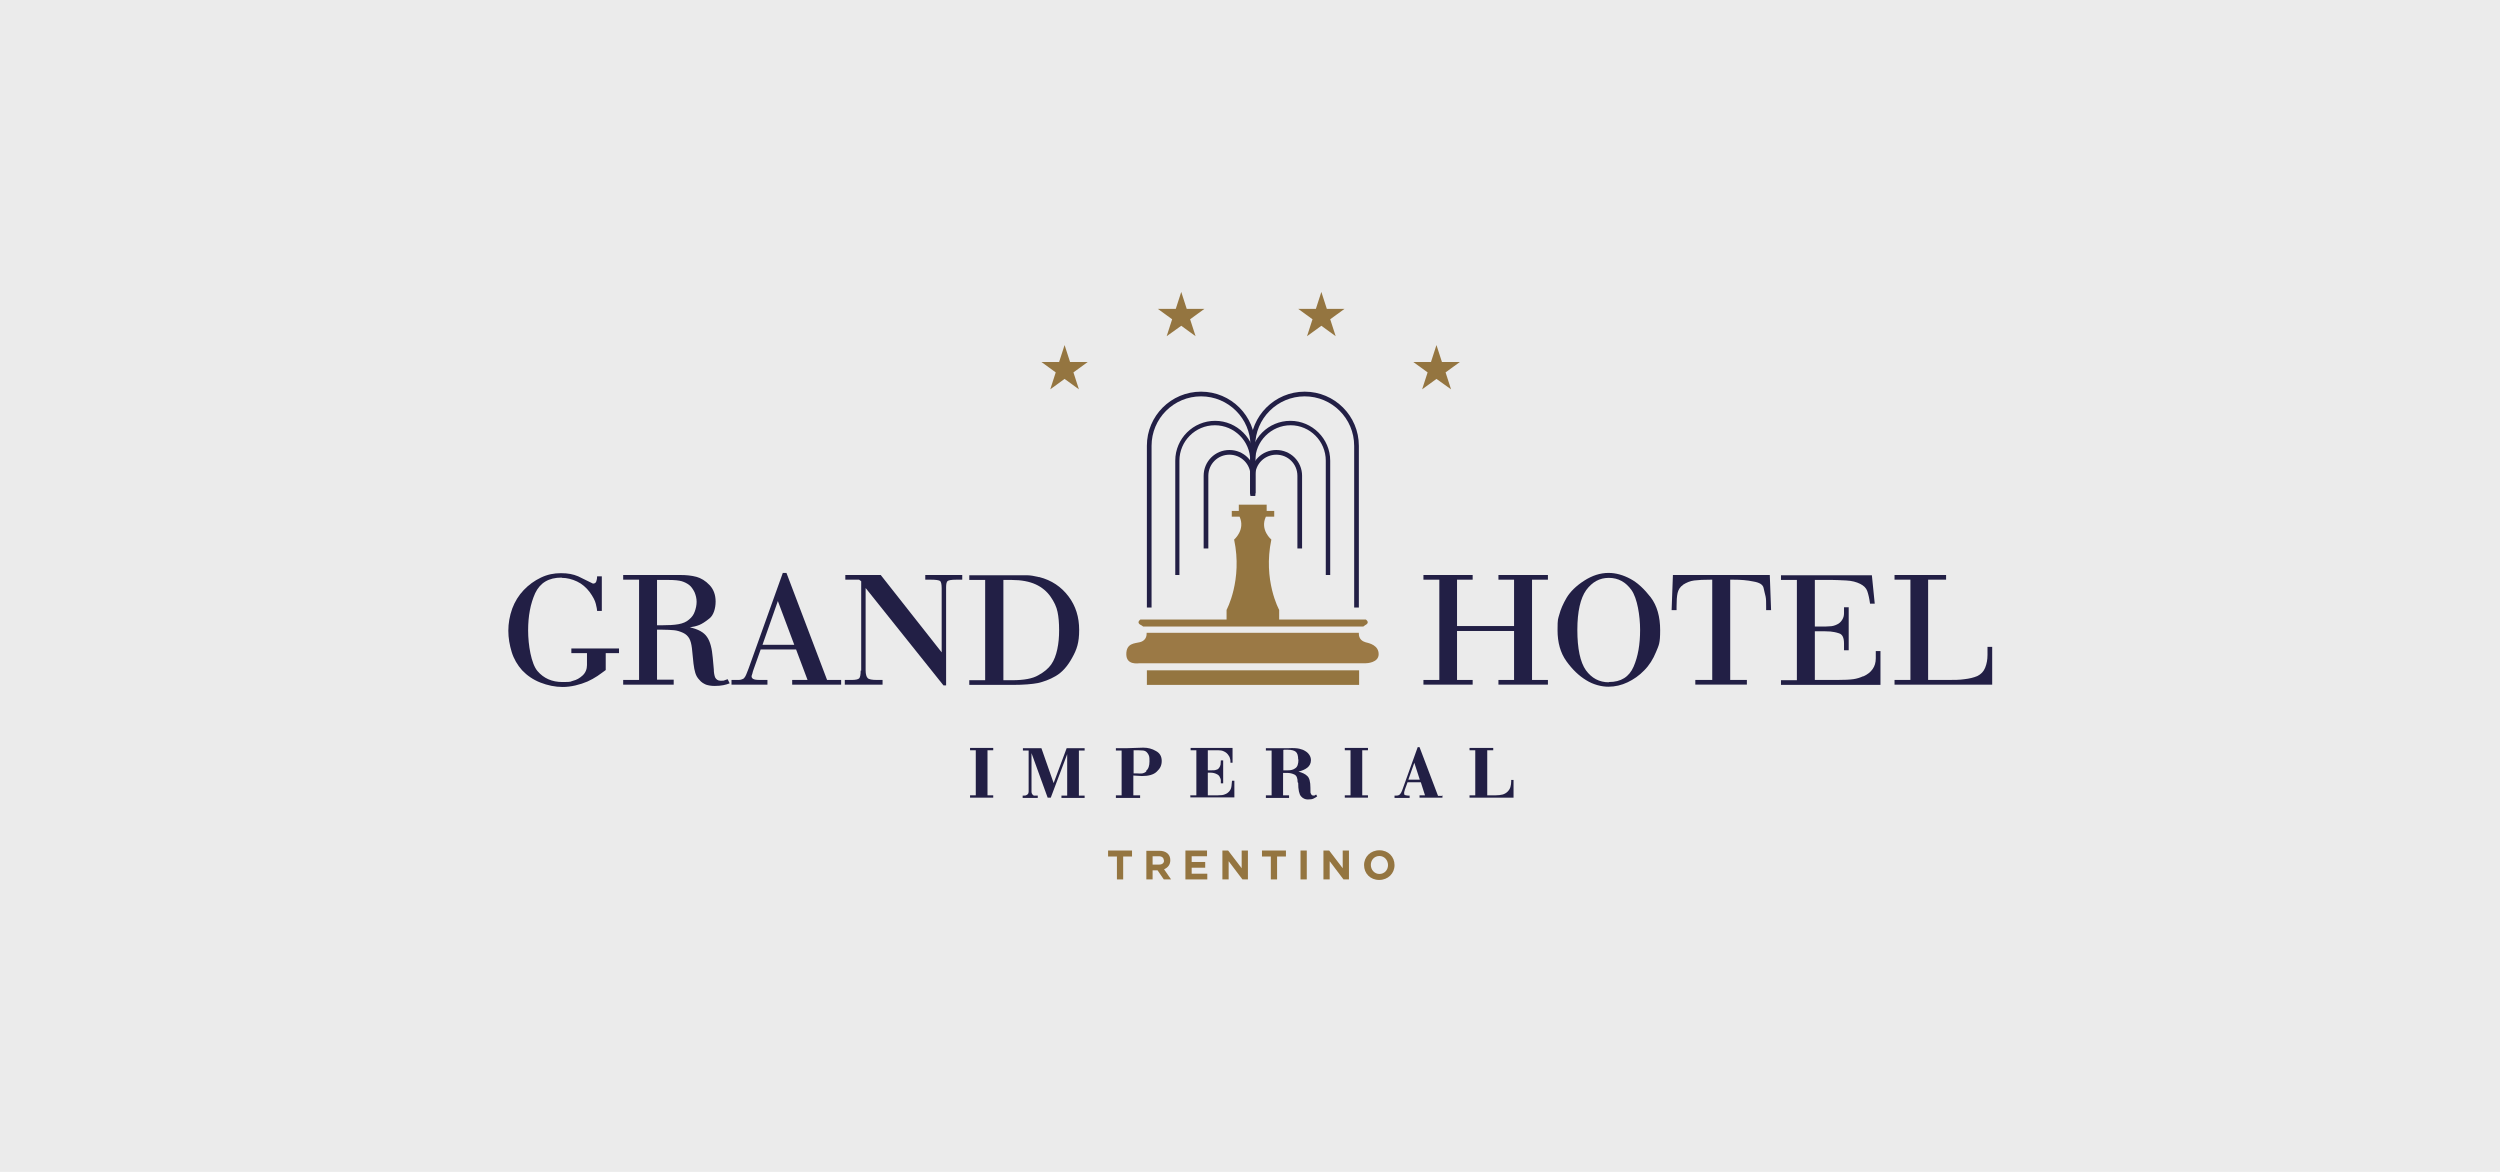 <?xml version="1.0" encoding="UTF-8"?>
<svg id="Ebene_1" data-name="Ebene 1" xmlns="http://www.w3.org/2000/svg" version="1.1" xmlns:xlink="http://www.w3.org/1999/xlink" viewBox="0 0 960 450">
  <defs>
    <style>
      .cls-1 {
        fill: #221f45;
      }

      .cls-1, .cls-2, .cls-3, .cls-4, .cls-5 {
        stroke-width: 0px;
      }

      .cls-2 {
        fill: #ebebeb;
      }

      .cls-3 {
        fill: none;
      }

      .cls-6 {
        clip-path: url(#clippath-1);
      }

      .cls-7 {
        clip-path: url(#clippath);
      }

      .cls-4 {
        fill: #947540;
      }

      .cls-5 {
        fill: #9b7945;
      }
    </style>
    <clipPath id="clippath">
      <rect class="cls-3" x="195" y="112.1" width="570" height="225.7"/>
    </clipPath>
    <clipPath id="clippath-1">
      <rect class="cls-3" x="195" y="112.1" width="570" height="225.7"/>
    </clipPath>
  </defs>
  <rect class="cls-2" x="-17" y="-19.5" width="992" height="489"/>
  <path class="cls-4" d="M524.4,237.9h-33.2v-3.7s-6.3-11.4-3-27c0,0-4.5-3.7-2.1-8.8h3.2v-2.2h-2.9v-2.4h-10.7v2.4h-2.7v2.2h3c2.3,5.1-2.1,8.8-2.1,8.8,3.3,15.6-2.9,27-2.9,27v3.7h-33.1c-1.6,1.2,0,2,0,2,0,0,.5.2,1.1.7h84.5c.6-.5,1-.7,1-.7,0,0,1.6-.8,0-2"/>
  <path class="cls-5" d="M524.4,246.6c-1.3-.3-2.6-1.3-2.6-3.2s0-.2,0-.4h-81.5v.4c0,1.9-1.3,2.9-2.6,3.2-1.9.5-5.2.3-5.2,4.6s4.5,3.5,5.1,3.5h86.7c.6,0,5.1-.2,5.1-3.5s-3.3-4.2-5.2-4.6"/>
  <polygon class="cls-4" points="440.4 263 521.9 263 521.9 257.4 440.4 257.4 440.4 263 440.4 263"/>
  <path class="cls-1" d="M442.2,233.3h-1.8v-62.1c0-11.5,9.3-20.8,20.8-20.8s20.8,9.3,20.8,20.8v18.1h-1.8v-18.1c0-10.5-8.5-19-19-19s-19,8.5-19,19v62.1h0Z"/>
  <path class="cls-1" d="M453.1,220.8h-1.8v-43.9c0-8.5,6.9-15.3,15.3-15.3s15.3,6.9,15.3,15.3v12.9h-1.8v-12.9c0-7.5-6.1-13.6-13.6-13.6s-13.6,6.1-13.6,13.6v43.9h.2Z"/>
  <path class="cls-1" d="M464,210.6h-1.8v-27.9c0-5.5,4.4-9.9,9.9-9.9s9.9,4.4,9.9,9.9v7.7h-1.8v-7.7c0-4.5-3.6-8.1-8.1-8.1s-8.1,3.6-8.1,8.1v27.9h0Z"/>
  <path class="cls-1" d="M521.8,233.3h-1.8v-62.1c0-10.5-8.5-19-19-19s-19,8.5-19,19v18.1h-1.8v-18.1c0-11.5,9.3-20.8,20.8-20.8s20.8,9.3,20.8,20.8v62.1h0Z"/>
  <path class="cls-1" d="M510.9,220.8h-1.8v-43.9c0-7.5-6.1-13.6-13.5-13.6s-13.6,6.1-13.6,13.6v12.9h-1.8v-12.9c0-8.5,6.9-15.3,15.3-15.3s15.3,6.9,15.3,15.3v43.9h.1Z"/>
  <path class="cls-1" d="M500,210.6h-1.8v-27.9c0-4.5-3.6-8.1-8.1-8.1s-8.1,3.6-8.1,8.1v7.7h-1.8v-7.7c0-5.5,4.4-9.9,9.9-9.9s9.9,4.4,9.9,9.9v27.9h0Z"/>
  <polygon class="cls-1" points="565.5 261.1 565.5 262.9 546.6 262.9 546.6 261.1 552.7 261.1 552.7 222.6 546.6 222.6 546.6 220.8 565.5 220.8 565.5 222.6 559.5 222.6 559.5 240.4 581.4 240.4 581.4 222.6 575.4 222.6 575.4 220.8 594.4 220.8 594.4 222.6 588.3 222.6 588.3 261.1 594.4 261.1 594.4 262.9 575.4 262.9 575.4 261.1 581.4 261.1 581.4 242.3 559.5 242.3 559.5 261.1 565.5 261.1 565.5 261.1"/>
  <path class="cls-1" d="M617.8,261.9c4.7,0,7.8-2,9.5-5.9s2.5-8.6,2.5-14.1-1.1-12.2-3.3-15.3-5.1-4.7-8.7-4.7-6.4,1.6-8.7,4.7c-2.2,3.1-3.4,8.2-3.4,15.3s1.1,12.4,3.3,15.5c2.2,3,5.1,4.6,8.8,4.6M617.7,220c2.8,0,5.6.8,8.4,2.3,2.8,1.5,5.3,3.9,7.8,7.1,2.4,3.2,3.6,7.4,3.6,12.6s-.5,5.7-1.6,8.4-2.6,5.1-4.5,7c-1.9,2-4.1,3.5-6.4,4.6-2.3,1.1-4.8,1.7-7.4,1.7s-5.8-.8-8.5-2.5c-2.8-1.7-5.3-4.1-7.6-7.3s-3.4-7.2-3.4-11.9.2-4.2.7-6.1c.5-1.9,1.4-4,2.8-6.4,1.4-2.3,3.6-4.5,6.7-6.5,3.1-2,6.2-3,9.4-3"/>
  <path class="cls-1" d="M646.3,224.6c-1.1.7-1.8,1.8-2.1,3.1s-.4,3.1-.4,5.3v1.3h-1.9l.5-13.5h37.2l.5,13.5h-1.9v-1.3c0-1.7,0-3-.2-3.9-.3-1.1-.5-2.2-.8-3.4s-1.5-2-3.9-2.4c-2.3-.5-4.9-.7-7.7-.7h-1.2v38.5h6.4v1.8h-19.8v-1.8h6.5v-38.5h-.6c-2.6,0-4.7.1-6.3.3s-3,.8-4.4,1.7"/>
  <g class="cls-7">
    <g>
      <path class="cls-1" d="M715.6,259.7c1.5-.7,2.7-1.6,3.5-2.8.8-1.1,1.2-2.5,1.2-4.1v-2.8h1.8v13h-38.2v-1.8h6.1v-38.5h-6.1v-1.8h34.9l1.1,10.9h-1.8c-.3-2.2-.7-3.8-1.1-4.9-.4-1.1-1.3-2-2.7-2.7s-3.2-1.2-5.4-1.3c-2.3-.1-4-.2-5.3-.2h-6.7v17.9h2.8c.9,0,1.8,0,2.9-.1,1,0,2-.3,2.8-.7.9-.4,1.5-1,2-1.8s.7-1.6.7-2.5v-2.3h1.8v16.5h-1.8v-2.6c0-2.2-.6-3.5-1.9-3.9-1.2-.4-2.3-.6-3.3-.7-1,0-1.8-.1-2.5-.1h-3.5v18.7h8.7c2.7,0,4.7-.1,6.1-.3,1.4-.2,2.6-.6,3.7-1.1"/>
      <path class="cls-1" d="M727.5,262.9v-1.8h6.1v-38.5h-6.1v-1.8h19.8v1.8h-6.9v38.5h7.3c2.6,0,4.8,0,6.7-.3,1.8-.2,3.5-.6,4.9-1.2,1.4-.7,2.4-1.7,3-3.2s.9-3.1.9-5v-3h1.8v14.5h-37.5Z"/>
    </g>
  </g>
  <polygon class="cls-1" points="372.5 288.1 372.5 287.2 381.4 287.2 381.4 288.1 379.2 288.1 379.2 305.4 381.4 305.4 381.4 306.3 372.5 306.3 372.5 305.4 374.7 305.4 374.7 288.1 372.5 288.1 372.5 288.1"/>
  <path class="cls-1" d="M396.1,302v2.1c0,.3.1.6.3.9.2.3.4.4.6.5h1.5v.9h-5.8v-.9h.6c.3,0,.6,0,.9-.2.3-.1.4-.3.6-.5.1-.2.2-.5.2-.9v-15.7h-2.2v-.9h7.1l4.7,13.4,5-13.4h6.9v.9h-2.2v17.3h2.2v.9h-8.9v-.9h2.2v-15.9l-6.3,16.7h-1.2l-6.2-17.1v12.7h0Z"/>
  <path class="cls-1" d="M440.1,296c.5-.4.8-.9,1-1.5s.3-1.3.3-2.1,0-1.7-.2-2.2-.4-.9-.8-1.3-.8-.6-1.4-.7c-.6,0-1.2-.1-2.1-.1s-.6,0-.8,0h-.8v8.9h1.5c.6.1,1.1,0,1.8,0,.6-.1,1.2-.4,1.6-.8M437.8,305.4v1h-9.3v-1h2.2v-17.2h-2.2v-.9h4.4l6.1-.2c1.8,0,3.4.4,4.9,1.3,1.5.8,2.2,2.1,2.2,3.8s-.6,2.9-1.9,4.1c-1.2,1.2-3.2,1.7-5.7,1.7l-3.3-.2v7.6h2.6,0Z"/>
  <path class="cls-1" d="M457.2,305.4h2.2v-17.3h-2.2v-.9h16.1v5.7h-.8c0-.6,0-1.2-.2-1.7-.1-.5-.4-1-.8-1.5s-.9-.9-1.6-1.2c-.6-.3-1.3-.4-2.1-.4h-4v7.7h1.4c.8,0,1.4,0,1.8-.2.5-.1.8-.3,1.1-.7.3-.4.5-.8.6-1.3,0-.5.1-1,.1-1.6h.9v8.8h-.9v-1.3c0-.3-.2-.7-.4-1.1-.2-.5-.6-.9-1.3-1.2-.6-.3-1.4-.5-2.3-.5h-1v8.7h3.8c1.3,0,2.2-.1,2.8-.4.6-.2,1.2-.6,1.7-1.2s.7-1.2.8-2c0-.7.2-1.4.2-2h.9v6.4h-16.9v-.9h0Z"/>
  <path class="cls-1" d="M498.5,291.7c0-1.5-.3-2.5-.9-3s-1.6-.8-3.1-.8-.9,0-1.1,0c-.3,0-.5,0-.6.1v7.8h1.8c1.1,0,2-.2,2.8-.8.8-.5,1.2-1.6,1.2-3.4M498.3,300.4c0-1.6-.4-2.6-1.3-3-.8-.4-1.8-.6-2.7-.6h-1.6v8.6h2.3v1h-8.9v-1h2.2v-17.2h-2.2v-.9h8.8c1.7-.1,3.1,0,4,.2s1.7.5,2.3.9c.7.4,1.2.9,1.6,1.5s.6,1.3.6,2c0,1.2-.5,2.2-1.4,2.9-.9.7-2.1,1.2-3.4,1.5,1.5.4,2.6.9,3.4,1.7.8.7,1.2,2.2,1.2,4.5s0,1.8.2,2.3.5.7,1,.7.3,0,.5-.1.3-.2.5-.3l.4.7c-.3.3-.8.5-1.3.8s-1.3.4-2.3.4-1.9-.4-2.6-1.2c-.7-.8-1.1-2.5-1.1-5.2"/>
  <polygon class="cls-1" points="516.4 288.1 516.4 287.2 525.3 287.2 525.3 288.1 523.1 288.1 523.1 305.4 525.3 305.4 525.3 306.3 516.4 306.3 516.4 305.4 518.6 305.4 518.6 288.1 516.4 288.1 516.4 288.1"/>
  <path class="cls-1" d="M543.1,292.9l-2.3,6.5h4.4l-2.1-6.5h0ZM553.9,305.4v.9h-8.8v-.9h2.1l-1.6-5h-5.1l-1.1,3c0,.2,0,.4-.2.7v.6c0,.2,0,.5.3.6.2,0,.6.2,1.2.2h.6v.9h-5.8v-.9h.8c.6,0,1-.2,1.3-.5.3-.4.6-.8.8-1.4l6-16.7h.7l7.1,18.7h1.9l-.2-.2Z"/>
  <path class="cls-1" d="M564.3,306.3v-.9h2.2v-17.3h-2.2v-.9h9.1v.9h-2.3v17.3h3.2c1,0,1.9-.1,2.7-.3.7-.2,1.4-.6,1.9-1.1s.9-1.1,1.1-1.8c.2-.7.3-1.4.3-2.2v-.5h.9v6.8h-16.9Z"/>
  <path class="cls-1" d="M215.6,221.8c-4.9,0-8.2,2-10.1,6-1.8,4-2.7,8.7-2.7,14.3s1.2,12.8,3.6,15.6c2.4,2.8,5.6,4.2,9.6,4.2s2.8-.2,4.1-.5,2.5-1,3.6-2,1.7-2.4,1.7-4v-4.6h-6v-1.8h18.3v1.8h-5.1v6.5c-1,.7-2,1.5-3.2,2.3s-2.5,1.5-3.8,2.1c-1.4.6-2.9,1.1-4.6,1.5-1.7.4-3.4.6-4.9.6-2.9,0-5.8-.6-8.6-1.7s-5.1-2.7-7-4.7c-1.8-2-3.2-4.4-4-7s-1.3-5.4-1.3-8.2.5-5.7,1.5-8.5c1-2.7,2.5-5.1,4.4-7.1s4.1-3.6,6.6-4.8,5-1.7,7.7-1.7,4.7.4,6.6,1.2c1.9.9,3.8,1.9,5.7,2.8.7,0,1.1-.3,1.3-.9.2-.6.3-1.2.3-1.9h1.8v13.3h-1.8c0-.5-.2-1.4-.5-2.7s-1.1-2.8-2.4-4.6c-1.3-1.7-2.9-3.1-4.8-4-1.9-.9-3.9-1.4-5.8-1.4"/>
  <path class="cls-1" d="M254.3,240.1c2.4,0,4.5-.1,6.2-.4,1.7-.3,3.1-.9,4.1-1.8,1.1-.9,1.8-1.9,2.2-3.1.4-1.1.7-2.4.7-3.7s-.3-2.5-.8-3.7c-.6-1.2-1.3-2.2-2.1-2.8-.8-.6-1.8-1.1-2.8-1.4-1-.3-2.7-.5-5.2-.5h-4.3v17.4h2,0ZM258.7,261.1v1.8h-19.4v-1.8h6.1v-38.5h-6.1v-1.8h21.9c2.3,0,4.3.2,6.2.7,1.8.5,3.5,1.5,5.1,3.2,1.5,1.6,2.3,3.7,2.3,6.3s-.8,5.3-2.4,6.5c-1.6,1.3-2.9,2.1-3.9,2.5s-2.2.7-3.6.9c3.2.7,5.4,1.9,6.6,3.7,1.2,1.7,1.9,4.4,2.2,8l.4,4.4c0,1.2.2,2.3.5,3.1.4.8,1.1,1.3,2.1,1.3s1.2,0,1.6-.2c.4-.1.8-.3,1.1-.4l.8,1.6c-.7.3-1.5.5-2.4.7s-2.1.3-3.4.3-2.4-.2-3.3-.5c-.9-.4-1.8-.9-2.5-1.8-.8-.8-1.3-1.7-1.6-2.7-.3-.9-.5-2.1-.7-3.6l-.6-5.9c-.2-1.6-.5-2.8-1-3.7s-1.3-1.7-2.4-2.2-2.3-.9-3.5-1-2.7-.2-4.5-.2h-2v19.2h6.4,0Z"/>
  <path class="cls-1" d="M298.7,230.8l-5.9,16.8h12.2l-6.3-16.8h0ZM285.8,260.3c.3-.4.6-.8.8-1.4.2-.5.5-1.3.9-2.3l13.1-36.6h1.4l15.6,41.1h5.4v1.8h-18.8v-1.8h5.9l-4.4-11.7h-13.6l-2.7,7.6c-.2.6-.4,1.1-.5,1.7-.2.5-.3.9-.3,1,0,.6.4,1,1.1,1.2s1.6.2,2.7.2h2.3v1.8h-13.8v-1.8h2.4c.5,0,1,0,1.5-.2.4-.1.8-.3,1.1-.7"/>
  <path class="cls-1" d="M330.7,257.5v-34.3l-.8-.6h-5.3v-1.8h13.6l23.4,29.7v-24.6c0-1.5-.2-2.4-.6-2.8-.4-.3-1.6-.5-3.5-.5h-2.2v-1.8h14.2v1.8h-2.3c-1.8,0-2.9.2-3.3.5s-.6,1.1-.6,2.4v37.7h-1l-29.9-37.4v31.6c0,1.5.3,2.5.8,3s1.7.7,3.6.7h2.1v1.8h-14.5v-1.8h2.6c1.5,0,2.5-.2,2.9-.6s.6-1.4.6-3"/>
  <g class="cls-6">
    <g>
      <path class="cls-1" d="M406.7,241.9c0-2.7-.2-5-.6-6.9-.4-2-1.3-3.9-2.7-5.9-1.4-2-3.3-3.6-5.7-4.7-2.4-1.1-5.5-1.7-9.2-1.7h-3.2v38.5h3.4c4.4,0,7.8-.6,10-1.9,2.2-1.2,3.9-2.6,5-4.2,1.1-1.6,1.8-3.5,2.3-5.8s.7-4.7.7-7.3M399.1,221.6c4.7,1.2,8.4,3.7,11.2,7.4,2.8,3.7,4.1,8,4.1,12.9s-.9,7.5-2.7,10.7c-1.8,3.3-3.9,5.6-6.3,7s-4.7,2.2-6.9,2.7c-2.1.4-5.4.7-9.6.7h-16.7v-1.8h6.1v-38.5h-6.1v-1.8h22.1c1.4,0,3,.3,4.6.7"/>
      <polygon class="cls-4" points="453.6 112.1 451.5 118.6 444.6 118.6 450.1 122.6 448 129.1 453.6 125.1 459.1 129.1 457 122.6 462.5 118.6 455.7 118.6 453.6 112.1 453.6 112.1"/>
      <polygon class="cls-4" points="408.8 132.5 406.7 139 399.9 139 405.4 143 403.3 149.5 408.8 145.5 414.3 149.5 412.2 143 417.7 139 410.9 139 408.8 132.5 408.8 132.5"/>
      <polygon class="cls-4" points="507.4 112.1 509.5 118.6 516.3 118.6 510.8 122.6 512.9 129.1 507.4 125.1 501.9 129.1 504 122.6 498.5 118.6 505.3 118.6 507.4 112.1 507.4 112.1"/>
    </g>
  </g>
  <polygon class="cls-4" points="551.6 132.5 553.7 139 560.6 139 555.1 143 557.2 149.5 551.6 145.5 546.1 149.5 548.2 143 542.7 139 549.5 139 551.6 132.5 551.6 132.5"/>
  <polygon class="cls-4" points="431.3 328.9 431.3 337.7 428.9 337.7 428.9 328.9 425.5 328.9 425.5 326.6 434.7 326.6 434.7 328.9 431.3 328.9 431.3 328.9"/>
  <path class="cls-4" d="M446.9,330.4c0-1-.7-1.6-1.9-1.6h-2.4v3.2h2.5c1.2,0,1.9-.6,1.9-1.6h-.1ZM446.9,337.7l-2.4-3.5h-1.9v3.5h-2.4v-11h5c2.6,0,4.2,1.4,4.2,3.6h0c0,1.8-1,2.9-2.4,3.5l2.7,3.9h-2.8Z"/>
  <polygon class="cls-4" points="455.2 337.7 455.2 326.6 463.5 326.6 463.5 328.8 457.6 328.8 457.6 331 462.8 331 462.8 333.2 457.6 333.2 457.6 335.5 463.6 335.5 463.6 337.7 455.2 337.7 455.2 337.7"/>
  <polygon class="cls-4" points="477.1 337.7 471.8 330.7 471.8 337.7 469.4 337.7 469.4 326.6 471.6 326.6 476.8 333.4 476.8 326.6 479.2 326.6 479.2 337.7 477.1 337.7 477.1 337.7"/>
  <polygon class="cls-4" points="490.4 328.9 490.4 337.7 488 337.7 488 328.9 484.6 328.9 484.6 326.6 493.8 326.6 493.8 328.9 490.4 328.9 490.4 328.9"/>
  <polygon class="cls-4" points="499.4 337.7 499.4 326.6 501.8 326.6 501.8 337.7 499.4 337.7 499.4 337.7"/>
  <polygon class="cls-4" points="515.9 337.7 510.6 330.7 510.6 337.7 508.2 337.7 508.2 326.6 510.4 326.6 515.6 333.4 515.6 326.6 518 326.6 518 337.7 515.9 337.7 515.9 337.7"/>
  <path class="cls-4" d="M533,332.2c0-1.9-1.4-3.5-3.3-3.5s-3.3,1.5-3.3,3.4h0c0,1.9,1.4,3.5,3.3,3.5s3.3-1.5,3.3-3.4h0ZM529.6,337.9c-3.4,0-5.8-2.5-5.8-5.7h0c0-3.2,2.5-5.7,5.9-5.7s5.8,2.5,5.8,5.7h0c0,3.2-2.5,5.7-5.9,5.7h0Z"/>
</svg>